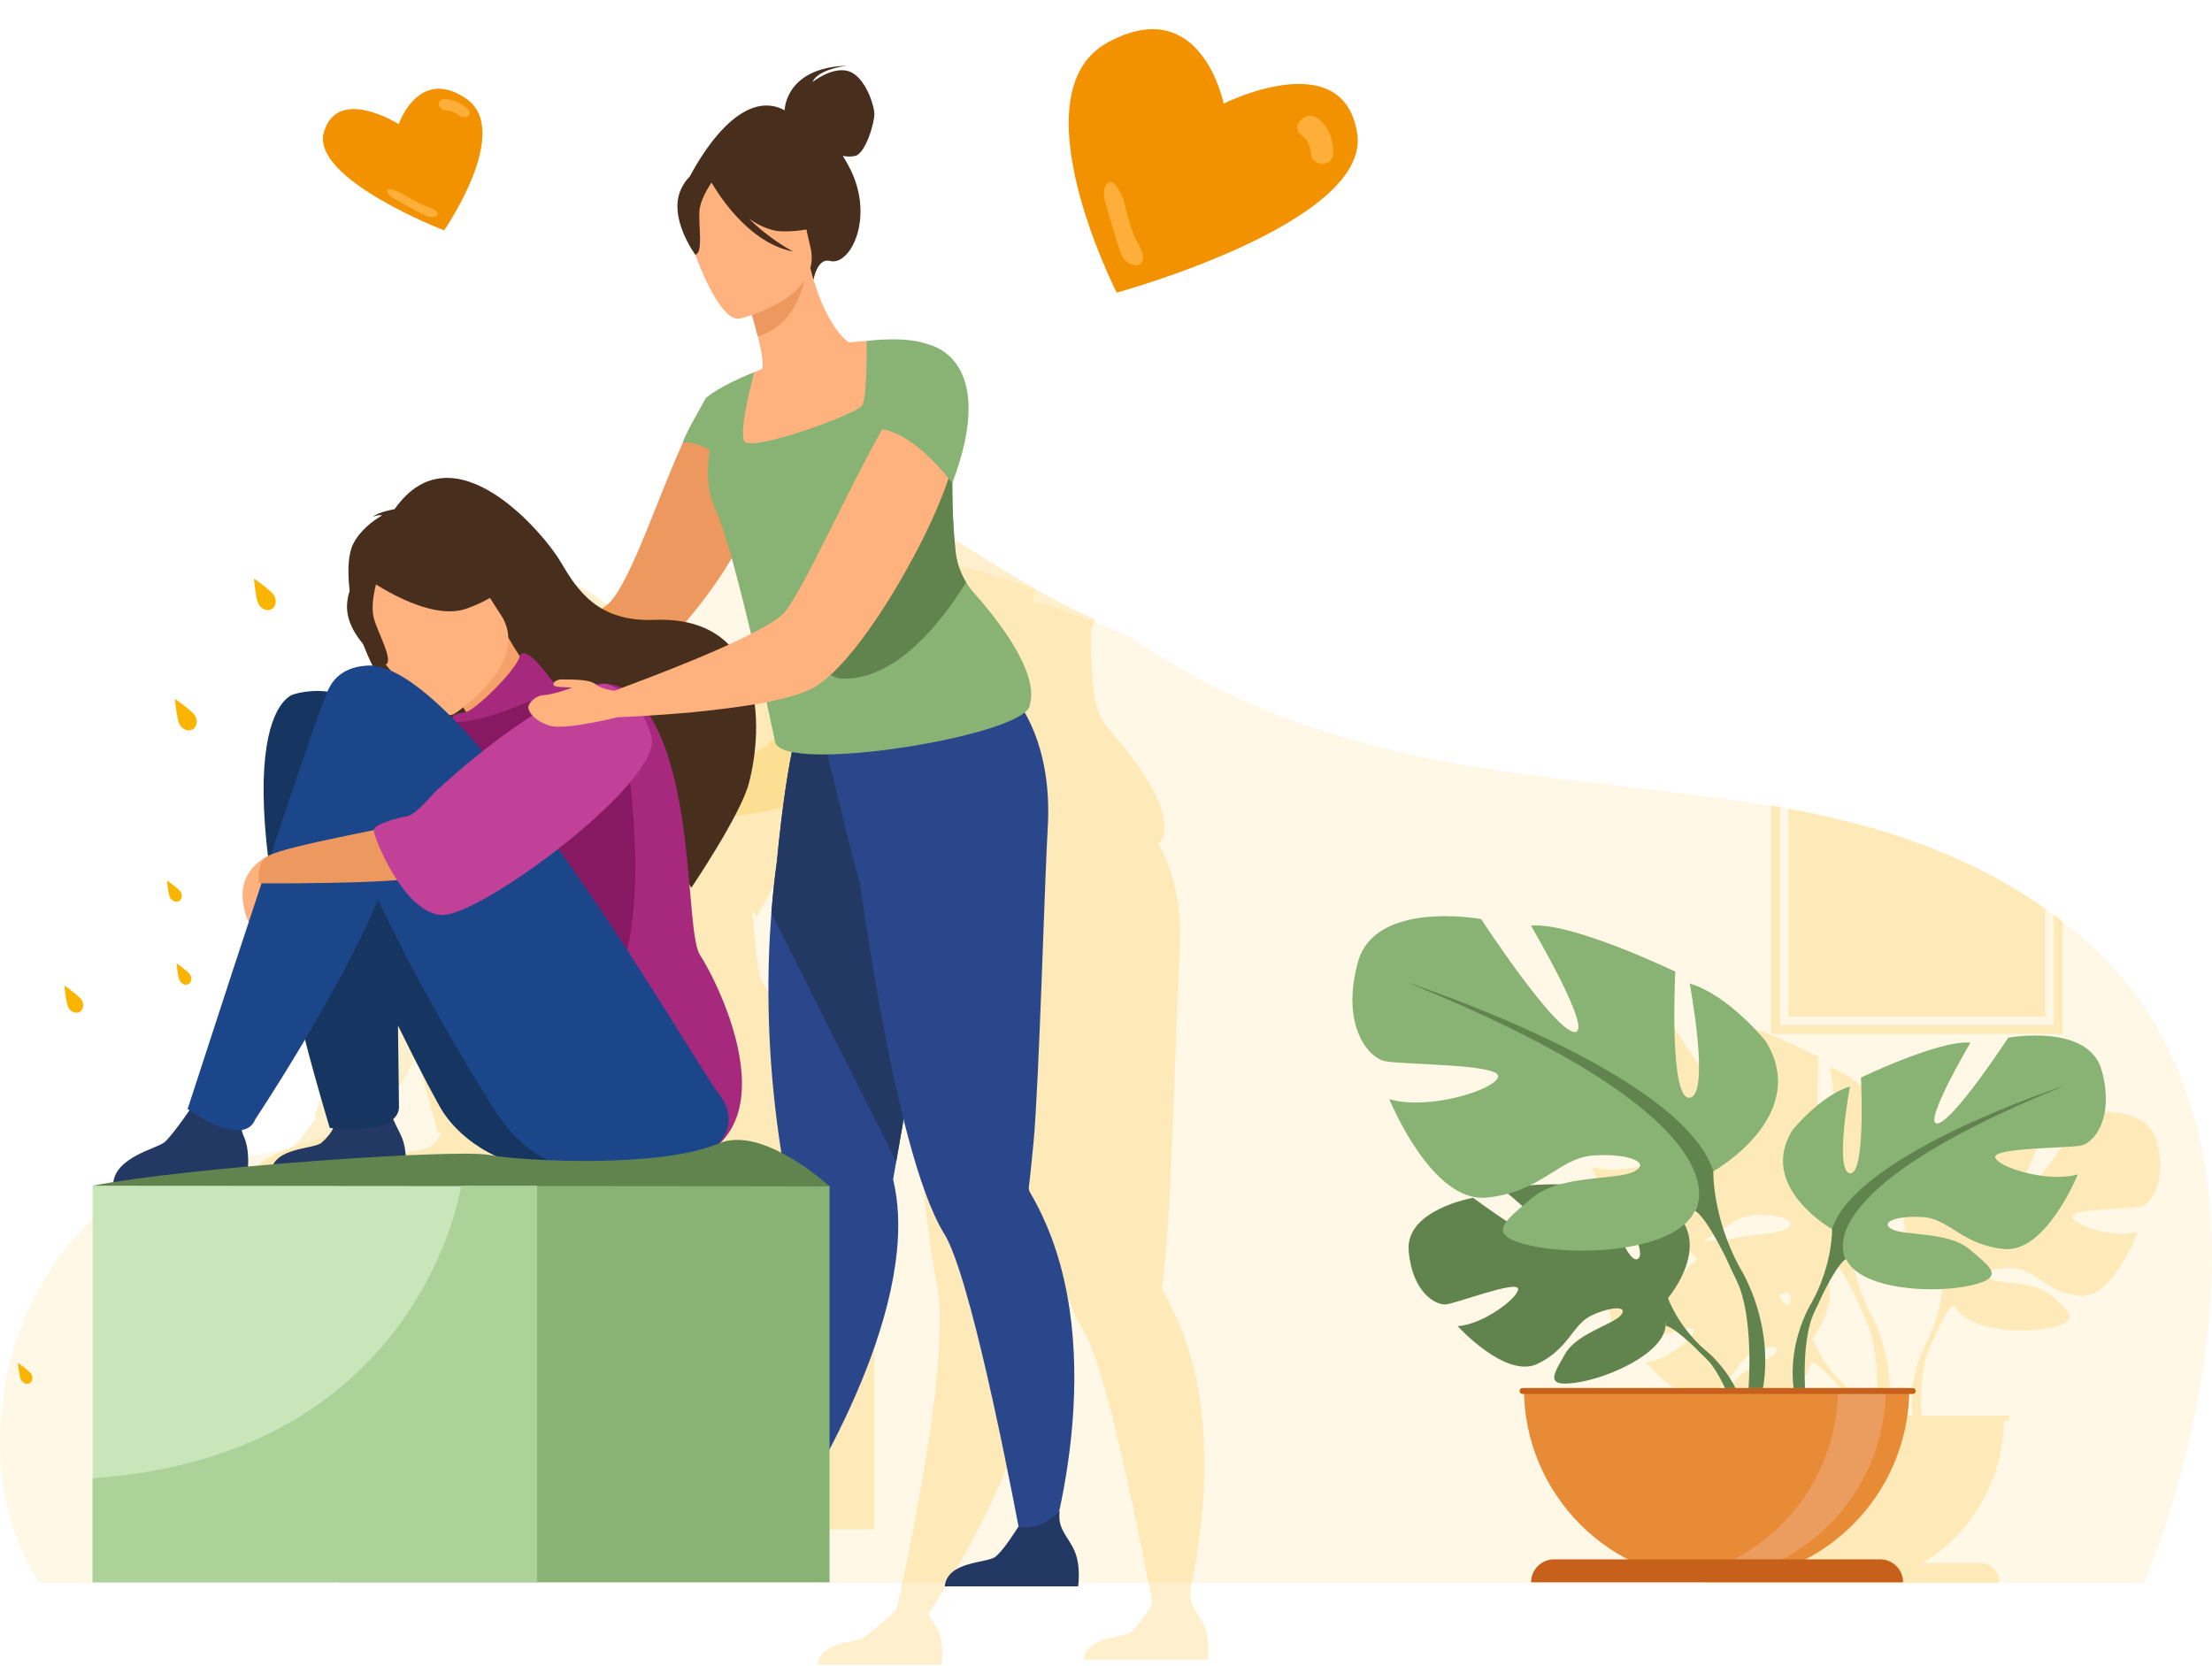 <svg width="640" height="482" viewBox="0 0 640 482" fill="none" xmlns="http://www.w3.org/2000/svg">
<path opacity="0.1" d="M0.001 416.614C-0.017 420.125 0.177 423.626 0.588 427.086C1.27 432.857 2.558 438.517 4.483 443.939C5.838 447.761 7.508 451.461 9.508 454.995C10.082 456.014 10.687 457.015 11.318 458H620.375C620.375 458 675.843 330.929 600.275 269.411C599.329 268.643 598.383 267.888 597.432 267.149C596.553 266.471 595.674 265.807 594.79 265.152C593.932 264.514 593.066 263.893 592.2 263.28C569.423 247.185 544.482 239.226 518.318 234.292C517.395 234.117 516.475 233.948 515.547 233.783C514.668 233.623 513.792 233.468 512.91 233.315C491.699 229.656 469.738 227.73 447.519 224.87C439.788 223.872 432.02 222.763 424.243 221.426C393.124 216.084 361.834 207.114 331.713 187.305C322.201 181.051 312.614 178.871 303.063 174.886C302.406 174.612 299.731 174.576 299.072 174.315C298.426 174.056 299.806 170.685 299.16 170.436C280.259 163.111 261.579 159.946 244.02 160.001C243.33 160.001 242.64 160.006 241.952 160.019C241.296 160.032 240.639 160.047 239.985 160.068C234.412 160.241 228.963 160.74 223.662 161.526C221.442 161.855 219.252 162.235 217.094 162.667C213.917 163.3 210.805 164.034 207.763 164.872C168.654 175.61 140.968 202.571 139.381 230.458C138.311 249.253 136.082 267.311 131.145 282.981C128.858 290.233 125.991 296.98 122.388 303.046C121.408 304.7 120.372 306.298 119.281 307.847C108.51 323.108 92.143 333.161 67.199 334.834C49.863 335.997 35.253 343.767 24.138 355.268C24.038 355.377 23.932 355.48 23.826 355.592C8.684 371.442 0.097 394.242 0.001 416.614Z" fill="#FBB500"/>
<path opacity="0.2" d="M344.539 459.859C344.487 459.911 344.433 459.966 344.381 460.021C348.297 441.934 352.03 411.977 342.3 385.9C340.757 381.769 338.876 377.73 336.604 373.852C336.343 373.403 336.164 372.915 336.224 372.398C336.224 372.395 336.224 372.389 336.227 372.383C336.428 370.69 336.914 366.459 337.473 360.507C339.016 344.091 340.492 288.615 341.304 275.56C342.254 260.204 338.5 249.99 335.131 244.072C336.018 243.345 336.513 242.621 336.528 241.915C338.989 233.079 327.794 218.884 321.482 211.762C320.692 210.867 319.981 209.908 319.365 208.896C317.806 206.357 316.816 203.488 316.503 200.494C315.813 193.928 315.655 187.592 315.628 182.101C315.947 181.258 316.712 180.045 316.992 179.241C299.251 171.786 283.09 159.636 263.76 149C256.822 152.098 249.376 159.058 249.352 159.079C249.352 159.079 249.352 159.079 249.349 159.079C249.349 159.079 243.908 168.627 243.094 171.084C243.094 171.084 243.119 171.084 243.161 171.084C243.158 171.093 243.155 171.102 243.149 171.108C236.517 185.645 229.451 207.665 223.573 214.228C221.04 217.048 209.444 222.581 200.222 226.703C193.587 229.633 188.195 231.802 188.195 231.802C188.195 231.802 178.435 231.423 176.815 233.049C175.196 234.677 176.007 242.865 179.082 245.523C181.885 248.02 189.328 239.449 190.352 238.31C192.724 238.148 198.496 237.821 205.021 237.115C214.837 236.14 226.487 234.402 231.122 231.53C237.869 227.387 248.748 215.077 256.29 202.401C261.743 221.894 267.965 252.049 267.965 252.049C268.235 253.348 269.869 254.228 272.461 254.763C271.273 260.65 269.812 269.966 268.423 284.39C267.852 288.603 267.336 293.25 266.947 298.285C265.744 313.663 265.656 332.74 268.42 354.546C269.131 360.128 270.027 365.89 271.136 371.815C271.95 376.156 272.072 382.071 271.729 388.866C270.383 415.658 261.765 455.255 259.422 465.619C258.788 466.654 252.226 472.172 250.102 473.709C247.757 475.405 237.298 474.8 236.575 481.632H272.467C272.467 481.632 273.326 476.129 271.452 471.955C270.565 469.979 269.429 468.533 268.591 466.994C276.146 455.6 297.593 420.895 300.724 389.685C301.405 382.902 301.177 376.333 299.707 370.266C299.707 370.266 300.011 368.527 300.539 365.456C300.782 364.024 301.086 362.297 301.429 360.317C301.754 358.438 302.122 356.333 302.52 354.039C302.933 355.701 303.352 357.332 303.774 358.927C306.733 370.012 309.996 379.334 313.511 385.035C314.717 386.993 316.029 390.269 317.402 394.436C323.301 412.377 330.194 446.868 333.487 464.186C333.442 464.18 333.396 464.177 333.351 464.171C332.716 465.206 329.246 470.755 327.123 472.288C324.778 473.984 314.319 473.379 313.596 480.211H349.487C349.487 480.211 350.347 474.708 348.473 470.535C346.677 466.529 343.861 464.708 344.536 459.862L344.539 459.859Z" fill="#FBB500"/>
<path d="M126.274 194.346C128.011 192.605 138.509 193.011 138.509 193.011C138.509 193.011 144.307 190.688 151.44 187.551C161.357 183.137 173.821 177.213 176.548 174.193C182.868 167.166 190.466 143.585 197.596 128.022C198.236 126.57 198.873 125.176 199.51 123.842C199.569 123.724 199.628 123.55 199.742 123.433C200.092 122.795 200.379 122.212 200.67 121.692C200.67 121.633 200.728 121.574 200.787 121.519C202.12 118.964 203.511 116.932 204.788 115.594V115.535C206.353 113.85 207.862 113.154 209.253 113.736C209.253 113.736 211.977 115.13 214.764 118.44C215.113 118.731 215.342 119.078 215.577 119.428C217.259 121.578 218.882 124.424 219.869 128.022C220.623 130.751 221.028 133.888 220.855 137.546C220.623 143.526 217.667 151.018 213.434 158.568C213.261 158.918 213.088 159.265 212.853 159.612C204.736 173.84 192.269 188.071 184.671 192.716C179.684 195.795 167.161 197.653 156.608 198.697C149.592 199.452 143.389 199.799 140.835 199.976C139.734 201.196 131.732 210.373 128.717 207.7C125.411 204.854 124.543 196.083 126.284 194.342L126.274 194.346Z" fill="#ED985F"/>
<path opacity="0.2" d="M72.242 341.532C73.075 335.241 82.789 333.167 84.984 331.587C86.297 330.642 89.345 326.464 91.458 323.421C91.154 323.215 90.984 323.091 90.984 323.091C97.135 304.149 102.207 288.642 106.388 275.936C105.892 274.984 105.418 273.528 105.042 271.342C103.533 262.608 111.131 259.297 111.131 259.297C111.167 259.274 111.209 259.254 111.251 259.231C106.724 221.06 117.621 218.462 117.621 218.462C117.621 218.462 121.547 217.121 126.27 217.732C127.877 213.856 131.094 211.471 136.402 211.17C137.996 211.078 139.737 211.435 141.598 212.168C141.35 211.733 141.108 211.294 140.867 210.856C139.763 210.09 130.444 203.377 131.248 195.306C131.408 193.707 131.744 192.496 132.192 191.59C132.319 190.936 132.486 190.324 132.675 189.751C131.849 185.691 131.8 182.4 132.74 180.516C134.458 177.074 137.666 174.673 140.08 173.25C139.067 173.034 137.738 173.597 137.738 173.597C139.034 172.416 143.212 171.686 143.212 171.686C156.594 155.63 181.019 177.941 185.193 185.096C189.371 192.244 194.61 200.187 208.74 199.628C236.542 198.532 238.313 226.539 232.623 240.882C232.544 241.084 218.914 265.257 218.914 265.257C218.656 264.783 218.232 264.184 217.66 263.488C218.594 273.577 219.038 281.844 220.583 284.163C223.817 289.022 239.084 317.952 225.878 331.456C236.294 328.028 251.028 340.852 252.808 342.445H252.988V442.53H128.997H67V342.445C68.555 342.138 70.312 341.83 72.239 341.526L72.242 341.532ZM155.513 323.958C154.265 322.077 149.682 313.502 144.071 302.016C144.238 313.551 144.309 321.91 144.309 321.91C144.483 323.533 143.898 324.743 142.853 325.643C143.493 327.118 144.29 328.548 144.917 329.938C145.616 331.489 145.913 333.236 146.014 334.78C156.499 334.289 164.456 334.194 167.069 334.679C167.529 334.764 168.068 334.849 168.666 334.934C162.434 331.98 158.093 327.851 155.513 323.958ZM112.614 337.031C114.955 332.755 122.928 333.138 124.764 331.587C126.165 330.403 127.106 329.163 127.73 327.939C127.171 327.89 126.845 327.851 126.845 327.851C124.46 319.865 122.389 312.462 120.596 305.598C113.753 317.127 108.09 325.64 108.09 325.64C107.394 327.341 106.153 328.152 104.644 328.391C104.732 328.891 104.892 329.408 105.134 329.942C106.323 332.578 106.346 335.775 106.234 337.59C108.351 337.397 110.481 337.211 112.617 337.031H112.614Z" fill="#FBB500"/>
<g opacity="0.2">
<path d="M515.037 233.358V296.577H594.162V264.564C595.045 265.215 595.925 265.876 596.797 266.55V299.203H512.402V232.893C513.282 233.044 514.159 233.196 515.037 233.356V233.358Z" fill="#FBB500"/>
<path d="M517.426 233.9V294.18H591.774V262.898C568.853 246.798 543.752 238.835 517.426 233.897V233.9Z" fill="#FBB500"/>
</g>
<path d="M214.46 446.114L222.123 448.97C222.123 448.97 255.403 402.737 259.499 362.062C260.23 354.8 259.989 347.766 258.404 341.269C258.404 341.269 258.731 339.407 259.299 336.119C259.561 334.585 259.887 332.737 260.256 330.62C261.338 324.411 262.827 315.915 264.529 306.241C268.445 283.982 273.517 255.523 277.46 234.602L275.396 233.937L253.058 226.721L248.442 212.035L231.81 207.648C231.81 207.648 228.093 214.927 224.772 249.32C224.158 253.831 223.602 258.807 223.184 264.199C221.891 280.664 221.796 301.091 224.768 324.44C225.533 330.417 226.496 336.59 227.688 342.931C228.564 347.579 228.694 353.913 228.325 361.189C226.65 394.44 214.463 446.114 214.463 446.114H214.46Z" fill="#2B478B"/>
<path d="M223.181 264.199L259.3 336.119C259.561 334.585 259.888 332.737 260.257 330.62C261.338 324.411 262.827 315.915 264.529 306.241C268.445 283.982 273.518 255.523 277.46 234.602L231.807 207.648C231.807 207.648 228.09 214.927 224.769 249.32C224.154 253.831 223.599 258.807 223.181 264.199Z" fill="#233862"/>
<path opacity="0.2" d="M453.236 303.531C457.151 287.816 481.55 292.726 481.55 292.726C481.55 292.726 498.117 320.227 502.94 320.884C507.759 321.537 492.998 294.365 492.998 294.365C502.336 293.383 526.132 305.823 526.132 305.823C526.132 305.823 524.626 337.908 529.445 337.255C534.264 336.601 529.445 308.772 529.445 308.772C538.483 311.718 546.915 323.176 546.915 323.176C557.457 341.839 534.867 355.59 534.867 355.59C534.867 355.59 534.567 366.723 540.893 379.491C540.893 379.491 548.843 392.619 546.296 409.594H553.294C551.953 397.376 557.566 388.107 557.566 388.107C562.363 378.418 562.135 369.975 562.135 369.975C562.135 369.975 544.996 359.542 552.994 345.385C552.994 345.385 559.391 336.692 566.248 334.456C566.248 334.456 562.591 355.568 566.248 356.065C569.905 356.562 568.761 332.22 568.761 332.22C568.761 332.22 586.812 322.782 593.897 323.526C593.897 323.526 582.699 344.141 586.356 343.644C590.012 343.146 602.582 322.285 602.582 322.285C602.582 322.285 621.093 318.56 624.062 330.481C627.034 342.402 622.234 348.363 619.493 349.11C616.752 349.854 599.154 349.607 599.61 352.09C600.066 354.573 611.952 358.548 618.577 356.312C618.577 356.312 611.264 375.932 601.667 374.941C592.069 373.946 589.097 367.489 583.156 366.991C577.215 366.494 572.874 368.233 575.843 369.972C578.815 371.71 588.869 370.541 593.666 374.975C598.466 379.41 602.351 382.143 593.438 384.129C584.525 386.114 568.529 384.873 565.329 377.424C565.189 377.099 565.057 376.792 564.929 376.492C565.123 377.108 565.329 377.424 565.329 377.424C563.685 378.465 561.219 383.438 559.51 387.253C559.266 387.9 558.882 388.801 558.307 390.02C558.075 390.571 557.888 391.024 557.76 391.337C555.785 396.703 555.71 404.521 555.925 409.594H581.337V411.07H579.859C579.362 429.004 569.833 444.468 556.047 452.277H573.177C576.083 452.277 578.443 454.838 578.443 458H493.029C493.029 454.838 495.386 452.277 498.296 452.277H515.209C501.424 444.468 491.895 429.004 491.398 411.07H490.37V409.594H537.539C536.467 407.039 535.161 404.531 533.633 402.683C533.448 402.473 533.177 402.173 532.845 401.81C532.073 401.031 531.533 400.45 531.167 400.015C528.795 397.535 525.507 394.373 523.926 394.067C523.926 394.067 524.004 393.751 523.991 393.204C523.97 393.479 523.948 393.764 523.926 394.067C523.385 400.972 511.059 407.001 503.477 408.243C495.895 409.484 498.239 406.094 500.852 401.072C503.465 396.05 511.731 393.801 513.619 391.487C515.506 389.173 511.606 389.167 507.037 391.437C502.468 393.704 501.843 399.752 494.514 403.567C487.185 407.383 476.159 394.164 476.159 394.164C482 393.842 490.342 386.946 490.039 384.839C489.738 382.728 475.881 388.479 473.512 388.754C471.143 389.029 465.755 385.827 464.921 375.457C464.086 365.087 479.728 362.194 479.728 362.194C479.728 362.194 483.335 365.109 487.407 368.042C488.21 366.91 489.517 365.656 491.042 364.255C489.698 362.96 488.488 361.847 487.735 361.162C486.232 361.606 484.588 361.95 482.76 362.141C470.109 363.451 460.467 337.586 460.467 337.586C469.202 340.532 484.866 335.294 485.469 332.02C486.073 328.745 462.877 329.074 459.261 328.092C455.645 327.11 449.32 319.251 453.236 303.537V303.531ZM517.497 377.449C518.216 377.046 518.169 375.691 517.706 373.912C516.709 374.159 515.681 374.372 514.638 374.55C515.691 376.608 516.71 377.89 517.497 377.449ZM532.927 400.059C532.927 400.059 537.077 403.399 539.971 409.591H542.965C543.334 403.089 543.48 391.484 540.633 383.747C540.465 383.331 540.218 382.737 539.911 382.012C539.155 380.404 538.649 379.219 538.327 378.365C536.07 373.337 532.82 366.785 530.654 365.409C530.654 365.409 530.926 364.993 531.183 364.18C531.014 364.574 530.839 364.978 530.654 365.409C530.117 366.66 529.304 367.78 528.273 368.774C532.392 377.108 524.47 387.156 524.47 387.156C524.47 387.156 526.545 393.911 532.93 400.059H532.927ZM499.655 358.836C506.134 356.894 513.944 357.256 516.8 355.586C520.716 353.294 514.994 351.002 507.162 351.659C501.893 352.1 498.392 356.093 492.82 359.061C494.992 358.854 497.386 358.804 499.658 358.836H499.655Z" fill="#FBB500"/>
<path d="M9.042 397.563C9.613 398.541 9.42 399.722 8.61 400.196C7.8 400.67 6.68 400.261 6.105 399.283C5.534 398.305 5.184 394.34 5.184 394.34C5.184 394.34 8.467 396.581 9.038 397.563H9.042Z" fill="#FBB500"/>
<path d="M66.919 332.478C67.664 333.751 67.412 335.282 66.361 335.9C65.309 336.518 63.852 335.989 63.108 334.716C62.363 333.443 61.912 328.294 61.912 328.294C61.912 328.294 66.178 331.209 66.919 332.481V332.478Z" fill="#D2E4FF"/>
<path d="M23.635 289.345C24.38 290.617 24.128 292.148 23.077 292.767C22.025 293.385 20.568 292.855 19.823 291.582C19.079 290.31 18.628 285.16 18.628 285.16C18.628 285.16 22.894 288.075 23.635 289.348V289.345Z" fill="#FBB500"/>
<path d="M55.011 282.026C55.596 283.024 55.4 284.228 54.573 284.712C53.747 285.196 52.604 284.781 52.019 283.783C51.434 282.785 51.078 278.741 51.078 278.741C51.078 278.741 54.426 281.028 55.011 282.026Z" fill="#FBB500"/>
<path d="M52.241 258.04C52.826 259.038 52.63 260.241 51.803 260.726C50.977 261.21 49.834 260.794 49.249 259.796C48.665 258.799 48.309 254.755 48.309 254.755C48.309 254.755 51.657 257.042 52.238 258.04H52.241Z" fill="#FBB500"/>
<path d="M84.054 302.374C84.639 303.372 84.443 304.576 83.616 305.06C82.79 305.544 81.647 305.129 81.062 304.131C80.478 303.133 80.125 299.089 80.125 299.089C80.125 299.089 83.473 301.376 84.054 302.374Z" fill="#D2E4FF"/>
<path d="M51.993 209.664C51.131 208.188 50.605 202.211 50.605 202.211C50.605 202.211 55.553 205.591 56.415 207.066C57.278 208.542 56.99 210.321 55.769 211.038C54.547 211.754 52.858 211.139 51.996 209.661L51.993 209.664Z" fill="#FBB500"/>
<path d="M79.283 172.264C80.145 173.74 79.858 175.519 78.636 176.236C77.414 176.952 75.726 176.337 74.86 174.862C73.998 173.386 73.472 167.409 73.472 167.409C73.472 167.409 78.42 170.789 79.283 172.264Z" fill="#FBB500"/>
<path d="M93.797 253.419C94.66 254.895 94.372 256.674 93.151 257.391C91.929 258.107 90.24 257.492 89.375 256.017C88.513 254.541 87.987 248.564 87.987 248.564C87.987 248.564 92.935 251.944 93.797 253.419Z" fill="#D2E4FF"/>
<path d="M482.608 375.574C482.608 375.574 496.183 359.71 483.444 349.634C483.444 349.634 474.139 343.991 466.551 344.449C466.551 344.449 477.3 362.504 473.825 364.3C470.346 366.096 463.295 343.317 463.295 343.317C463.295 343.317 442.119 341.259 435.309 344.54C435.309 344.54 453.411 359.376 449.599 360.26C445.787 361.143 426.235 346.582 426.235 346.582C426.235 346.582 406.527 349.941 407.578 361.981C408.63 374.023 415.421 377.739 418.403 377.419C421.388 377.098 438.847 370.424 439.225 372.871C439.604 375.322 429.097 383.327 421.738 383.7C421.738 383.7 435.633 399.047 444.866 394.617C454.1 390.187 454.887 383.167 460.646 380.533C466.401 377.9 471.317 377.906 468.939 380.592C466.561 383.278 456.145 385.889 452.852 391.719C449.56 397.552 446.607 401.484 456.161 400.044C465.715 398.605 481.246 391.604 481.925 383.586L482.608 375.567V375.574Z" fill="#61844F"/>
<path d="M417.26 362.308C417.26 362.308 470.787 360.24 482.608 375.574C482.608 375.574 485.221 383.415 493.266 390.557L494.52 393.979C494.52 393.979 485.244 384.184 481.925 383.592C481.925 383.592 487.116 364.598 417.26 362.308Z" fill="#61844F"/>
<path d="M493.266 390.557C493.266 390.557 504.757 399.066 505.554 414.272L503.47 414.459C503.47 414.459 499.802 398.736 493.168 392.586C486.534 386.435 493.269 390.554 493.269 390.554L493.266 390.557Z" fill="#61844F"/>
<path d="M530.074 355.624C530.074 355.624 508.477 343.509 518.557 327.073C518.557 327.073 526.618 316.981 535.257 314.383C535.257 314.383 530.652 338.897 535.257 339.476C539.863 340.055 538.425 311.789 538.425 311.789C538.425 311.789 561.172 300.829 570.099 301.696C570.099 301.696 555.988 325.634 560.597 325.058C565.206 324.482 581.041 300.257 581.041 300.257C581.041 300.257 604.365 295.932 608.108 309.774C611.851 323.619 605.805 330.538 602.35 331.405C598.894 332.272 576.723 331.981 577.297 334.866C577.872 337.751 592.845 342.364 601.197 339.77C601.197 339.77 591.983 362.553 579.891 361.401C567.796 360.246 564.053 352.748 556.566 352.172C549.08 351.596 543.609 353.615 547.352 355.633C551.095 357.652 563.765 356.294 569.811 361.444C575.857 366.593 580.753 369.763 569.524 372.073C558.294 374.379 538.138 372.936 534.107 364.287L530.077 355.633L530.074 355.624Z" fill="#88B374"/>
<path d="M597.45 314.095C597.45 314.095 536.985 333.708 530.074 355.624C530.074 355.624 530.361 365.428 524.315 376.676V381.001C524.315 381.001 530.652 366.292 534.104 364.274C534.104 364.274 520.572 345.24 597.45 314.092V314.095Z" fill="#61844F"/>
<path d="M524.315 376.676C524.315 376.676 514.99 390.858 520.307 408.124L522.705 407.48C522.705 407.48 520.376 388.463 525.256 378.9C530.136 369.338 524.315 376.679 524.315 376.679V376.676Z" fill="#61844F"/>
<path d="M495.716 338.92C495.716 338.92 524.181 322.951 510.897 301.284C510.897 301.284 500.269 287.979 488.883 284.557C488.883 284.557 494.955 316.87 488.883 317.632C482.811 318.391 484.708 281.135 484.708 281.135C484.708 281.135 454.724 266.688 442.956 267.83C442.956 267.83 461.554 299.383 455.482 298.624C449.41 297.865 428.532 265.929 428.532 265.929C428.532 265.929 397.79 260.227 392.854 278.475C387.919 296.724 395.892 305.848 400.445 306.986C405.001 308.128 434.225 307.745 433.467 311.547C432.709 315.348 412.971 321.43 401.964 318.008C401.964 318.008 414.111 348.04 430.051 346.519C445.993 344.998 450.925 335.115 460.796 334.353C470.663 333.594 477.875 336.253 472.943 338.913C468.008 341.573 451.307 339.786 443.338 346.572C435.368 353.36 428.914 357.541 443.717 360.583C458.519 363.626 485.087 361.725 490.401 350.317L495.716 338.913V338.92Z" fill="#88B374"/>
<path d="M406.899 284.175C406.899 284.175 486.606 310.026 495.716 338.92C495.716 338.92 495.337 351.845 503.306 366.672V372.374C503.306 372.374 494.958 352.984 490.401 350.324C490.401 350.324 508.242 325.232 406.899 284.175Z" fill="#61844F"/>
<path d="M503.307 366.672C503.307 366.672 515.598 385.368 508.591 408.125L505.43 407.274C505.43 407.274 508.5 382.208 502.069 369.6C495.637 356.991 503.31 366.672 503.31 366.672H503.307Z" fill="#61844F"/>
<path d="M496.676 457.479C465.878 457.479 440.914 432.475 440.914 401.628H552.438C552.438 432.475 527.474 457.479 496.676 457.479Z" fill="#E78B37"/>
<path d="M482.954 457.05C485.221 457.335 487.534 457.479 489.882 457.479C520.677 457.479 545.641 432.471 545.641 401.628H531.788C531.788 430.126 510.482 453.635 482.954 457.05Z" fill="#EA9D5E"/>
<path d="M440.499 403.339H553.414C553.888 403.339 554.27 402.956 554.27 402.481C554.27 402.007 553.888 401.624 553.414 401.624H440.499C440.026 401.624 439.644 402.007 439.644 402.481C439.644 402.956 440.026 403.339 440.499 403.339Z" fill="#C6601A"/>
<path d="M442.998 457.832H550.622C550.622 454.161 547.653 451.188 543.988 451.188H449.632C445.967 451.188 442.998 454.161 442.998 457.832Z" fill="#C6601A"/>
<path d="M32.77 342.221L71.603 339.172C71.603 339.172 72.534 333.244 70.506 328.745C68.562 324.43 71.237 321.309 73.896 316.167C71.43 318.712 62.931 318.336 57.316 317.58C56.627 318.695 49.703 328.978 47.407 330.633C44.869 332.459 33.554 334.86 32.77 342.221Z" fill="#233862"/>
<path d="M78.377 339.172H117.213C117.213 339.172 118.144 333.244 116.116 328.745C114.173 324.43 110.785 319.798 113.447 314.658C110.981 317.203 103.185 316.925 97.57 316.17C96.881 317.285 100.167 324.587 93.014 330.636C90.626 332.655 79.158 331.811 78.377 339.175V339.172Z" fill="#233862"/>
<path d="M84.822 200.941C84.822 200.941 103.312 194.624 110.413 213.441C144.281 240.919 192.713 311.092 196.803 316C204.991 325.824 198.664 339.499 165.185 339.172C145.614 338.982 133.633 329.979 128.267 321.888C126.836 319.732 121.584 309.902 115.149 296.734C115.342 309.957 115.42 319.543 115.42 319.543C116.426 328.915 95.405 326.354 95.405 326.354C59.753 206.908 84.828 200.944 84.828 200.944L84.822 200.941Z" fill="#163560"/>
<path d="M102.159 157.44C104.125 153.498 107.803 150.743 110.576 149.111C109.414 148.862 107.891 149.51 107.891 149.51C109.381 148.155 114.166 147.321 114.166 147.321C131.216 123.021 157.509 154.492 162.294 162.694C167.083 170.889 173.09 179.994 189.29 179.356C221.166 178.1 221.12 209.529 216.671 226.652C214.32 235.704 200.023 256.871 200.023 256.871C196.345 250.118 164.186 219.186 142.161 219.396C134.763 216.405 126.95 207.595 126.343 206.898C132.13 214.158 136.331 217.59 139.13 219.229C106.324 212.149 96.94 167.896 102.159 157.443V157.44Z" fill="#472E1D"/>
<path d="M140.845 219.386C140.786 219.468 143.722 230.355 152.554 225.579C158.349 222.445 167.651 209.068 164.068 204.537C162.363 202.381 154.86 198.288 147.044 184.43L146.107 185.241L130.334 198.906C130.334 198.906 133.924 204.278 136.938 209.552C139.47 213.978 141.593 218.332 140.848 219.386H140.845Z" fill="#F4A269"/>
<path d="M146.685 181.819C146.685 181.819 146.391 170.588 143.076 163.041C140.708 157.653 126.32 141.449 110.132 156.04C110.132 156.04 105.275 160.044 102.6 166.633C100.47 171.874 98.661 181.316 115.355 192.677L120.506 196.845L146.688 181.823L146.685 181.819Z" fill="#472E1D"/>
<path d="M167.553 198.637C167.553 198.637 161.758 199.743 159.309 196.455C156.859 193.167 151.525 186.209 150.278 190.203C149.033 194.195 137.265 205.802 134.544 206.106C131.823 206.41 129.916 207.173 131.454 208.586C132.992 209.999 132.352 215.652 133.891 216.166C135.429 216.679 164.002 198.323 167.55 198.634L167.553 198.637Z" fill="#A7297E"/>
<path d="M131.451 206.539C131.451 206.539 154.201 191.807 144.823 177.759C135.446 163.711 132.065 152.35 117.145 161.16C102.224 169.97 103.008 177.203 105.001 182.653C106.993 188.104 125.291 210.006 131.451 206.539Z" fill="#FFB27D"/>
<path d="M130 217.965C130 217.965 168.523 189.533 182.006 200.244C201.891 216.038 197.913 269.367 202.534 276.306C207.153 283.245 233.179 333.001 190.851 338.065C148.523 343.126 138.773 316.398 136.85 296.354C134.926 276.309 130.003 217.969 130.003 217.969L130 217.965Z" fill="#A7297E"/>
<path d="M181.02 217.574C181.02 217.574 192.112 278.993 170.13 295.772C148.148 312.552 137.082 215.673 181.02 217.574Z" fill="#861962"/>
<path d="M158.894 207.759C158.894 207.759 158.473 200.581 152.15 203.326C145.829 206.071 134.133 210.187 129.602 208.498C125.072 206.81 136.89 229.498 147.681 221.902C158.473 214.302 158.894 207.759 158.894 207.759Z" fill="#861962"/>
<path d="M106.667 167.693C106.667 167.693 123.847 180.026 134.93 176.117C146.012 172.204 148.416 166.917 148.416 166.917C148.416 166.917 137.304 166.015 129.06 156.952C129.06 156.952 106.069 156.737 106.667 167.696V167.693Z" fill="#472E1D"/>
<path d="M77.381 247.756C77.381 247.756 68.67 251.555 70.401 261.569C72.132 271.583 75.598 268.226 75.598 268.226L77.381 247.756Z" fill="#FFB27D"/>
<path d="M109.09 168.007C109.09 168.007 106.951 174.772 108.221 179.101C109.492 183.429 113.911 191.127 111.602 192.311C111.602 192.311 99.471 184.233 100.451 174.399C101.49 163.973 109.093 168.007 109.093 168.007H109.09Z" fill="#472E1D"/>
<path d="M94.415 200.941C94.415 200.941 94.415 200.944 94.415 200.948C96.13 196.004 99.889 192.949 106.35 192.582C134.587 190.983 202.466 309.823 207.611 315.996C215.796 325.821 209.473 339.495 175.99 339.168C156.419 338.979 148.697 329.593 143.331 321.499C140.874 317.796 123.076 289.474 109.394 260.312C97.923 287.685 73.893 323.812 73.893 323.812C70.323 332.534 54.282 320.894 54.282 320.894C92.723 202.518 94.412 200.941 94.412 200.941H94.415Z" fill="#1C468A"/>
<path d="M184.208 204.553C184.208 204.553 194.356 220.253 162.798 234.657C131.242 249.061 127.525 252.575 121.371 253.864C111.785 255.866 74.954 255.585 74.954 255.585C74.954 255.585 73.988 249.735 77.378 247.759C82.81 244.596 114.179 239.46 118.409 237.765C122.639 236.07 167.71 187.544 184.205 204.556L184.208 204.553Z" fill="#ED985F"/>
<path d="M175.252 197.82C175.252 197.82 159.133 198.471 125.51 229.498C125.51 229.498 120.365 235.756 117.805 236.172C115.247 236.59 108.309 238.413 108.159 240.183C108.006 241.949 116.701 264.114 127.763 264.745C138.826 265.376 192.109 225.902 188.474 213.078C184.838 200.257 175.252 197.817 175.252 197.817V197.82Z" fill="#C24198"/>
<path d="M97.864 457.832H240.012V343.088H97.864V457.832Z" fill="#88B374"/>
<path d="M155.402 343.091H26.79V457.832H155.402V343.091Z" fill="#C9E5BA"/>
<path d="M240.015 343.274C240.015 343.274 220.698 325.405 207.957 330.852C191.184 338.027 151.519 336.028 141.511 334.176C131.503 332.325 53.331 337.853 26.793 343.088L240.015 343.274Z" fill="#61844F"/>
<path d="M26.79 427.731V457.829H155.402V343.088H133.825L133.401 343.271C133.401 343.271 121.854 421.103 26.79 427.728V427.731Z" fill="#ACD29A"/>
<path d="M227.019 31.903C227.058 30.856 227.865 19.589 245.003 19C245.003 19 236.576 20.008 235.119 23.718C235.119 23.718 240.858 19.131 245.532 20.606C250.206 22.082 252.95 30.28 252.976 32.979C253.002 35.675 250.409 44.37 247.443 45.11C246.319 45.391 245.026 45.316 243.85 45.113C244.641 46.346 245.411 47.707 246.153 49.229C252.992 63.289 245.94 77.03 240.149 75.512C236.436 74.537 235.387 80.884 235.387 80.884L199.314 51.633C199.314 51.633 212.562 24.175 227.022 31.903H227.019Z" fill="#472E1D"/>
<path d="M239.068 216.877L239.904 209.696C253.913 213.422 291.342 199.282 291.342 199.282C291.342 199.282 304.913 211.23 303.13 239.872C302.261 253.851 300.67 313.252 299.011 330.829C298.41 337.199 297.887 341.733 297.672 343.546C297.668 343.555 297.668 343.559 297.668 343.562C297.603 344.115 297.796 344.635 298.077 345.119C300.52 349.271 302.542 353.596 304.201 358.019C320.486 401.484 301.692 455.009 301.692 455.009L296.816 453.039C296.816 453.039 286.122 393.472 277.43 367.153C275.954 362.69 274.54 359.18 273.246 357.086C269.467 350.979 265.963 341 262.781 329.131C256.765 306.692 251.924 277.501 248.704 254.967C248.259 254.986 239.071 216.877 239.071 216.877H239.068Z" fill="#2B478B"/>
<path d="M212.308 129.766C216.704 131.808 222.015 133.201 228.44 133.551C252.522 134.873 257.99 113.726 258.986 99.692C255.514 98.432 252.473 98.55 250.722 98.645C249.014 98.74 247.231 98.913 245.761 99.096C242.815 97.555 237.523 90.067 234.463 77.543L233.424 78.024L216.047 86.206C216.047 86.206 217.893 91.869 219.255 97.29C220.32 101.53 221.081 105.629 220.444 106.778C219.075 107.334 218.255 107.687 218.255 107.687C218.255 107.687 218.255 107.694 218.249 107.707C218.073 108.152 214.297 117.793 212.308 129.766Z" fill="#FFB27D"/>
<path d="M216.047 86.213C216.047 86.213 217.896 91.873 219.255 97.297C229.413 94.457 232.496 83.763 233.424 78.031L216.044 86.213H216.047Z" fill="#ED985F"/>
<path d="M213.908 92.206C213.908 92.206 238.209 86.573 234.476 71.468C230.739 56.364 231.36 45.463 215.688 48.424C200.013 51.381 198.436 57.892 198.458 63.237C198.481 68.583 207.493 93.283 213.911 92.21L213.908 92.206Z" fill="#FFB27D"/>
<path d="M197.09 54.659C199.703 49.186 202.776 49.477 204.7 50.449C216.119 39.865 234.864 45.185 234.864 45.185C239.176 55.614 240.972 63.204 240.972 63.204C240.972 63.204 237.239 67.032 226.418 66.95C223.112 66.924 219.79 65.403 216.766 63.309C222.599 69.195 229.436 72.773 229.436 72.773C215.891 70.176 206.807 54.469 205.876 52.804C204.73 54.502 202.535 58.114 202.349 61.166C202.097 65.311 203.521 73.362 201.15 73.667C201.15 73.667 193.164 62.871 197.083 54.659H197.09Z" fill="#472E1D"/>
<path d="M197.534 127.996C198.409 125.366 204.259 115.143 204.259 115.143C204.259 115.143 204.259 115.143 204.263 115.143C204.292 115.117 207.986 111.727 218.255 107.687C218.255 107.687 218.255 107.694 218.249 107.707C218.085 108.309 213.702 124.215 215.303 127.61C216.929 131.062 247.711 119.916 249.396 117.374C250.742 115.333 250.778 104.537 250.742 100.333C250.735 99.286 250.722 98.648 250.722 98.648C250.722 98.648 262.213 97.087 268.674 99.708C268.674 99.708 266.123 105.26 265.182 111.381C265.094 111.963 265.019 112.545 264.963 113.128C264.839 114.361 264.8 115.598 264.868 116.798C264.963 118.388 265.783 119.798 267.089 121.179C268.278 122.445 269.892 123.691 271.718 125.026C272.913 125.89 274.194 126.799 275.52 127.784C275.631 134.991 275.124 146.844 276.457 159.494C276.793 162.704 277.858 165.772 279.534 168.491C280.197 169.574 280.961 170.601 281.81 171.56C288.598 179.186 300.634 194.385 297.988 203.846C297.796 212.768 226.261 224.257 224.269 214.691C224.269 214.691 212.977 160.188 206.879 147.03C206.66 146.549 206.461 146.078 206.278 145.594C204.325 140.402 204.655 135.06 205.314 130.28C201.872 127.83 197.528 127.993 197.528 127.993L197.534 127.996Z" fill="#88B374"/>
<path d="M244.503 196.377C259.322 196.22 271.871 180.808 279.541 168.491C277.865 165.772 276.8 162.701 276.464 159.494C275.131 146.847 275.637 134.994 275.526 127.784C274.2 126.799 272.917 125.893 271.724 125.026C269.899 123.691 268.285 122.445 267.096 121.179C254.959 141.724 224.416 196.59 244.506 196.377H244.503Z" fill="#61844F"/>
<path d="M273.341 459H311.932C311.932 459 312.856 453.108 310.841 448.639C308.911 444.35 305.883 442.401 306.608 437.212C304.155 439.741 300.16 442.574 294.582 441.821C293.899 442.93 290.169 448.872 287.886 450.517C285.364 452.333 274.118 451.685 273.341 459Z" fill="#233862"/>
<path d="M152.907 204.298C153.178 203.126 155.22 201.216 157.127 201.164C159.704 201.088 165.499 199.017 165.499 199.017C163.578 198.667 160.364 199.05 160.149 198.095C160.051 197.666 160.381 197.316 160.773 197.061C161.272 196.737 161.867 196.583 162.461 196.593C165.319 196.629 170.503 196.508 172.231 197.925C174.099 199.456 177.718 199.875 177.718 199.875C177.718 199.875 180.615 198.808 185.005 197.13C187.723 196.099 190.995 194.85 194.467 193.453C202.823 190.152 212.465 186.033 219.164 182.444C223.015 180.396 225.967 178.518 227.107 177.036C228.884 174.759 231.033 171.072 233.476 166.486C234.744 164.081 236.103 161.454 237.481 158.657C239.869 154.064 242.315 149.065 244.817 144.076C249.351 134.971 254.119 125.837 258.418 118.869C261.184 114.505 263.784 110.936 266.061 108.845C267.874 107.16 269.5 106.388 270.905 106.817C271.127 106.905 271.29 106.987 271.457 107.069C271.457 107.069 279.41 110.514 277.228 127.215C277.16 128.144 276.967 129.112 276.768 130.139C276.248 133.058 275.183 136.545 273.782 140.34C271.499 146.709 268.158 153.985 264.222 161.297C263.131 163.257 262.037 165.275 260.88 167.284C252.551 181.845 242.586 195.124 235.191 199.086C234.871 199.276 234.62 199.417 234.309 199.551C231.249 200.944 226.869 202.158 221.871 203.166C214.777 204.53 206.448 205.488 199.03 206.225L198.972 206.218C194.65 206.558 190.685 206.892 187.38 207.078C187.38 207.078 186.668 207.157 185.43 207.219C181.304 207.412 178.714 207.523 178.714 207.523C178.714 207.523 163.67 211.282 159.277 210.029C154.485 208.665 152.591 205.668 152.907 204.304V204.298Z" fill="#FFB27D"/>
<path d="M250.944 124.434C262.108 121.352 275.523 139.797 275.523 139.797C289.254 103.516 268.67 99.708 268.67 99.708C265.309 98.314 254.962 115.401 250.941 124.434H250.944Z" fill="#88B374"/>
<path d="M392.68 38.569C388.606 12.623 354.048 29.976 354.048 29.976C354.048 29.976 347.598 -2.359 320.593 12.23C293.588 26.819 323.104 84.677 323.104 84.677C323.104 84.677 396.754 64.514 392.68 38.569Z" fill="#F39200"/>
<path d="M382.726 47.405C380.845 47.392 379.426 46.182 379.281 44.455C379.126 42.603 378.492 40.328 376.488 39.056C375.141 38.199 374.994 36.35 376.16 34.927C377.326 33.504 379.362 33.043 380.71 33.9C385.052 36.659 385.79 41.523 385.772 44.61C385.763 46.085 384.303 47.422 382.726 47.405Z" fill="#FEAF39"/>
<path d="M324.337 73.418C322.966 69.753 319.841 58.725 319.841 58.725C319.244 57.117 318.977 53.66 320.832 52.815C322.686 51.97 324.474 56.266 325.071 57.873C325.071 57.873 327.007 66.484 328.915 69.766C331.01 73.373 331.372 75.763 329.518 76.608C328.572 77.039 325.542 76.638 324.337 73.418Z" fill="#FEAF39"/>
<path d="M134.792 28.479C121.072 19.189 115.357 35.918 115.357 35.918C115.357 35.918 97.709 24.727 93.723 38.214C89.737 51.701 128.493 66.655 128.493 66.655C128.493 66.655 148.513 37.769 134.792 28.479Z" fill="#F39200"/>
<path d="M135.459 33.554C134.702 34.08 133.571 33.993 132.708 33.339C131.783 32.638 130.47 31.902 129.076 31.955C128.139 31.99 127.218 31.288 127.021 30.386C126.823 29.485 127.422 28.725 128.36 28.689C131.38 28.575 133.942 30.324 135.373 31.571C136.057 32.167 136.097 33.117 135.459 33.554Z" fill="#FEAF39"/>
<path d="M123.059 62.355C120.804 61.267 114.417 57.712 114.417 57.712C113.43 57.233 111.712 55.918 112.059 55.055C112.406 54.192 115.121 55.416 116.109 55.894C116.109 55.894 120.894 58.812 123.186 59.595C125.704 60.455 126.962 61.314 126.615 62.176C126.438 62.617 125.041 63.31 123.059 62.355Z" fill="#FEAF39"/>
</svg>
